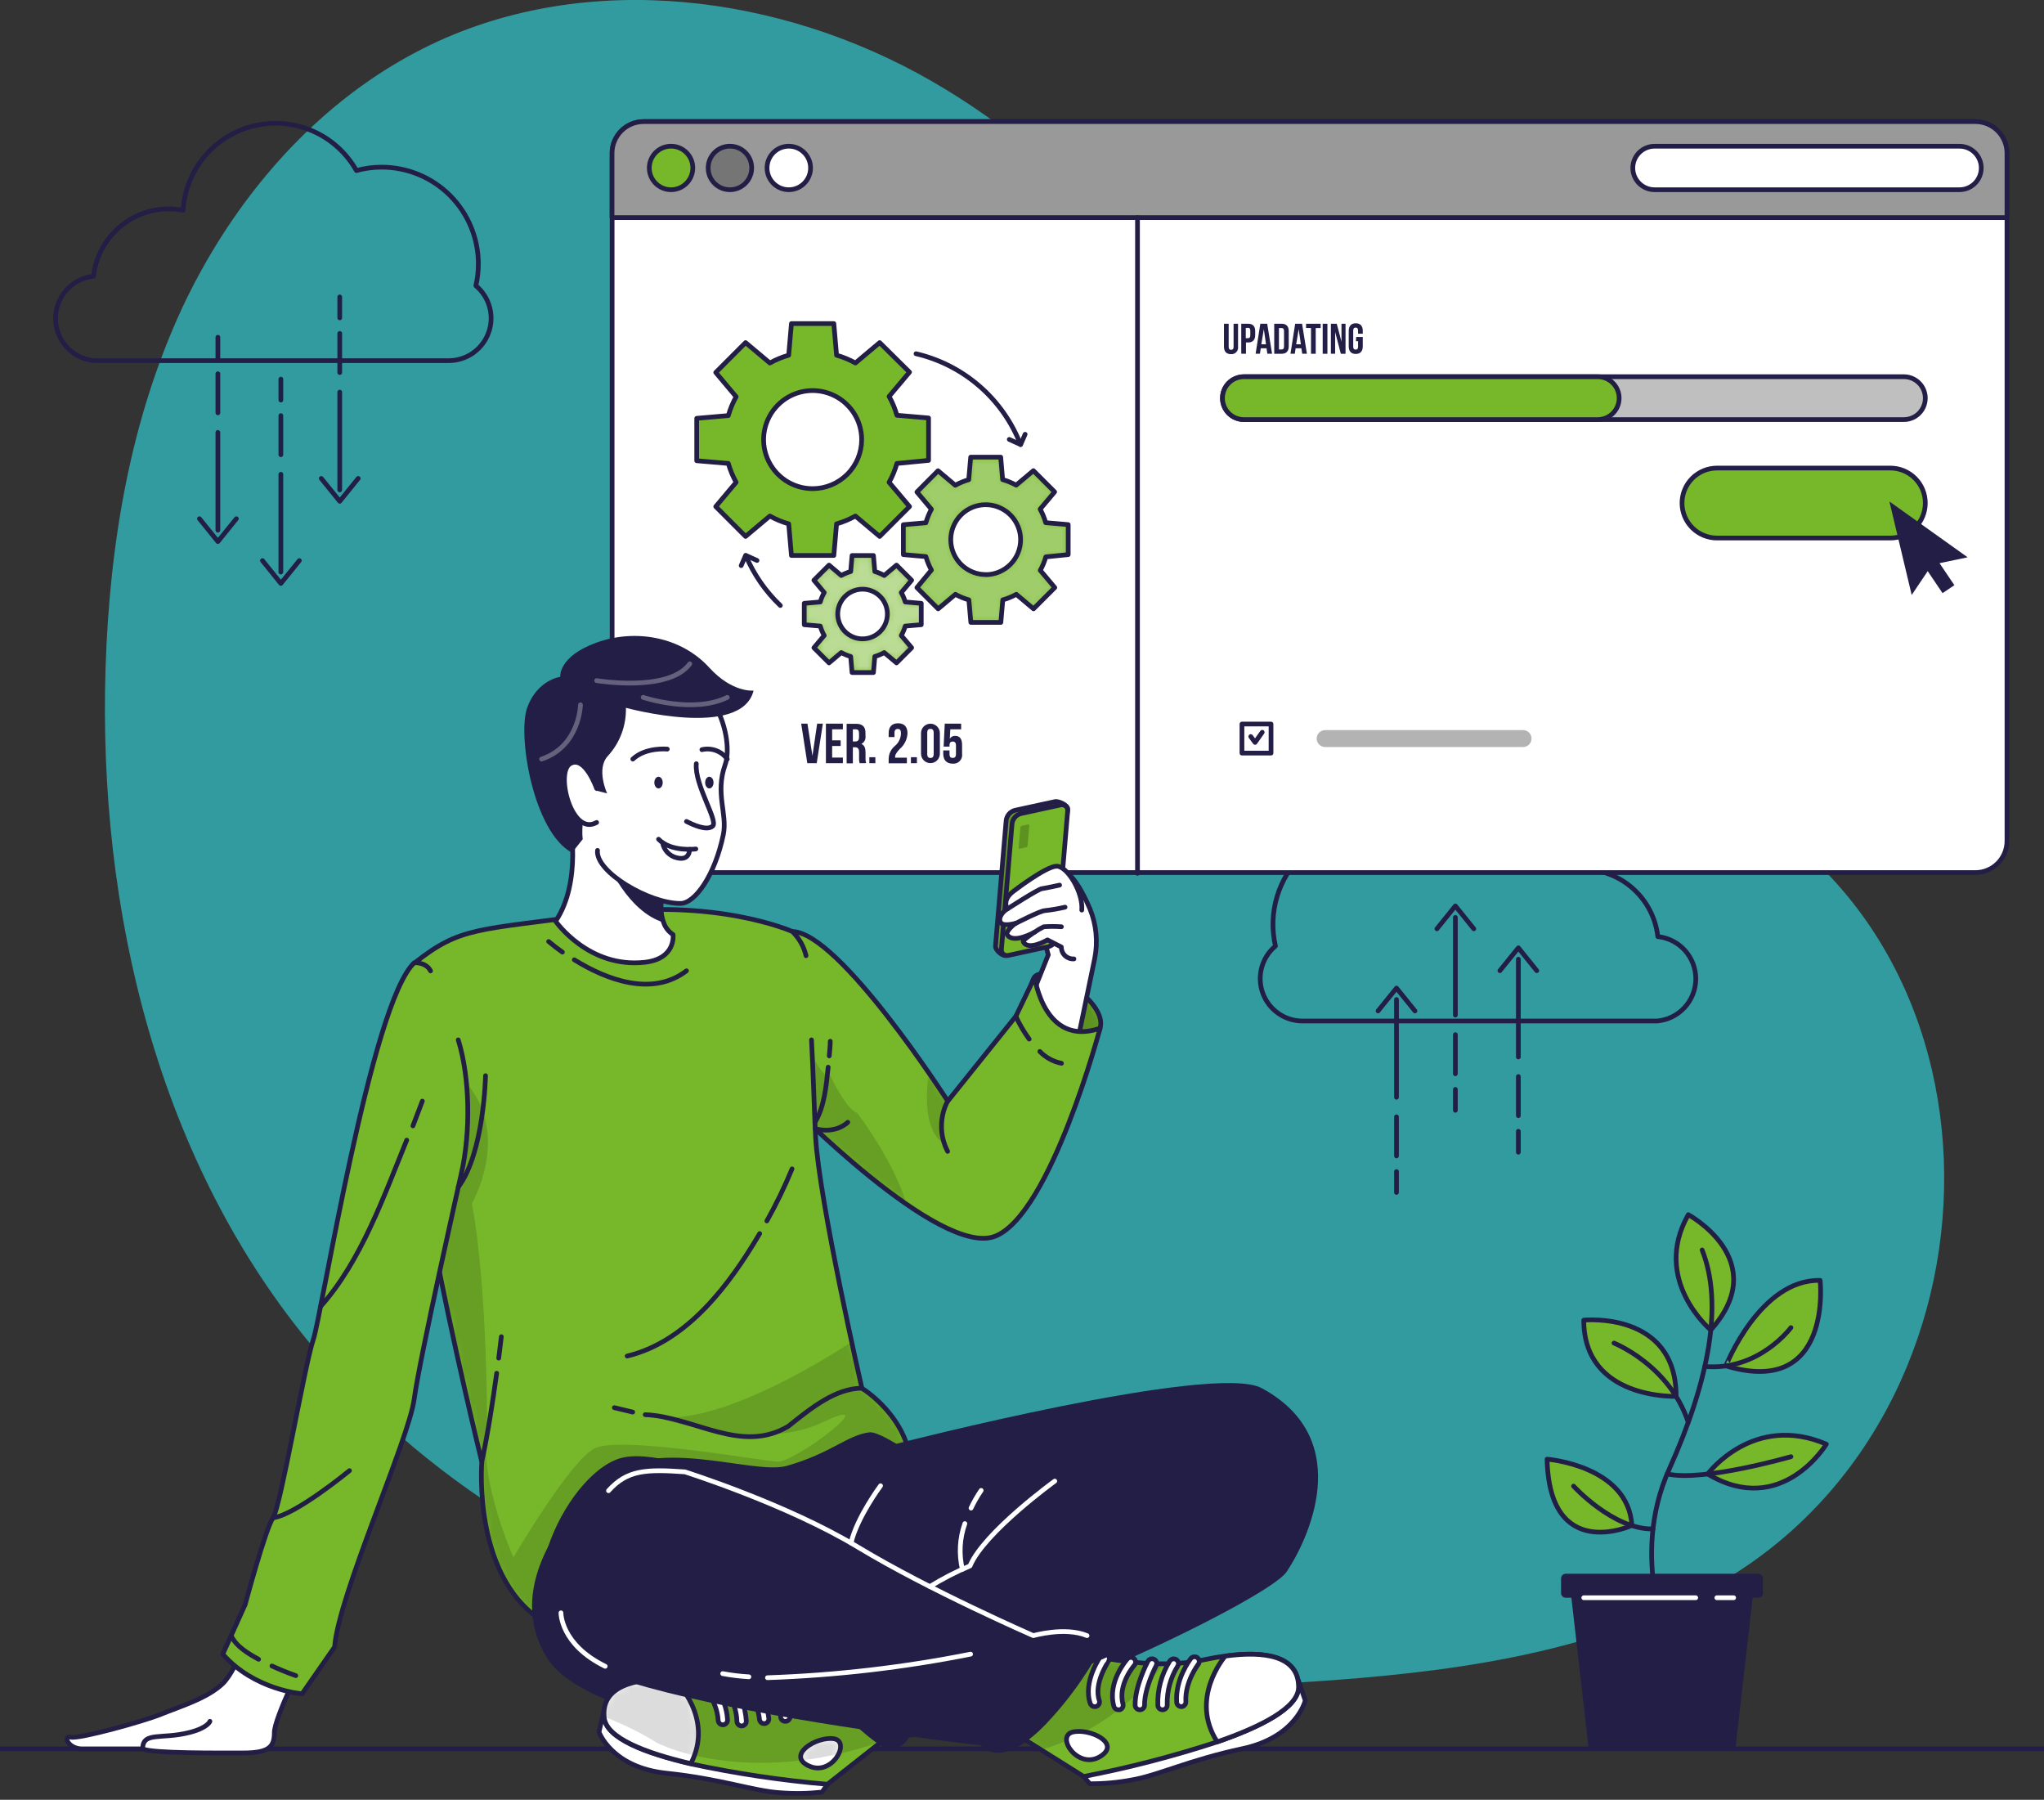 <?xml version="1.0" encoding="UTF-8"?> <svg xmlns="http://www.w3.org/2000/svg" width="284" height="250" viewBox="0 0 284 250" fill="none"><rect x="0" y="0" width="284" height="250" fill="#333333" stroke="none"/><g clip-path="url(#clip0_2003_458)"><path d="M51.223 11.237C53.972 9.333 56.867 7.648 59.881 6.198C81.687 -4.234 108.453 -0.798 129.415 11.25C150.377 23.299 166.064 42.991 177.47 64.299C182.706 74.037 187.346 84.495 195.729 91.694C206.527 100.974 221.115 103.075 233.988 108.127C280.793 126.51 281.33 193.898 240.303 219.061C224.132 228.982 204.158 231.973 185.579 233.36C159.833 235.278 133.623 234.296 108.761 227.346C83.899 220.396 60.385 207.17 43.749 187.425C21.969 161.575 13.573 126.425 14.672 92.636C15.229 75.536 18.108 58.291 25.307 42.788C31.151 30.321 39.966 19.025 51.223 11.237Z" fill="#319BA0"></path><path d="M66.118 39.684C66.35 38.693 66.466 37.679 66.465 36.661C66.465 33.097 65.049 29.679 62.53 27.158C60.01 24.637 56.593 23.221 53.029 23.219C51.844 23.218 50.664 23.377 49.521 23.69C48.158 21.268 46.047 19.351 43.505 18.227C40.963 17.102 38.125 16.83 35.416 17.45C32.706 18.071 30.27 19.551 28.47 21.67C26.671 23.789 25.605 26.433 25.431 29.207C24.784 29.083 24.127 29.02 23.468 29.017C20.878 29.015 18.378 29.968 16.447 31.693C14.515 33.419 13.287 35.795 12.997 38.369C11.538 38.522 10.189 39.213 9.213 40.308C8.237 41.403 7.705 42.823 7.721 44.289C7.736 45.756 8.299 47.164 9.297 48.238C10.296 49.312 11.66 49.975 13.121 50.097H62.414C63.618 50.082 64.789 49.7 65.769 48.999C66.748 48.299 67.49 47.316 67.894 46.181C68.297 45.047 68.344 43.816 68.026 42.654C67.709 41.492 67.043 40.456 66.118 39.684Z" stroke="#231E46" stroke-width="0.654" stroke-linecap="round" stroke-linejoin="round"></path><path d="M30.274 60.065V73.644" stroke="#231E46" stroke-width="0.654" stroke-linecap="round" stroke-linejoin="round"></path><path d="M30.274 51.916V57.348" stroke="#231E46" stroke-width="0.654" stroke-linecap="round" stroke-linejoin="round"></path><path d="M30.274 46.844V49.749" stroke="#231E46" stroke-width="0.654" stroke-linecap="round" stroke-linejoin="round"></path><path d="M27.709 72.053L30.274 75.227L32.84 72.053" stroke="#231E46" stroke-width="0.654" stroke-linecap="round" stroke-linejoin="round"></path><path d="M39.024 65.881V79.46" stroke="#231E46" stroke-width="0.654" stroke-linecap="round" stroke-linejoin="round"></path><path d="M39.024 57.734V63.166" stroke="#231E46" stroke-width="0.654" stroke-linecap="round" stroke-linejoin="round"></path><path d="M39.024 52.662V55.568" stroke="#231E46" stroke-width="0.654" stroke-linecap="round" stroke-linejoin="round"></path><path d="M36.465 77.871L39.024 81.045L41.59 77.871" stroke="#231E46" stroke-width="0.654" stroke-linecap="round" stroke-linejoin="round"></path><path d="M47.205 54.469V68.048" stroke="#231E46" stroke-width="0.654" stroke-linecap="round" stroke-linejoin="round"></path><path d="M47.205 46.32V51.752" stroke="#231E46" stroke-width="0.654" stroke-linecap="round" stroke-linejoin="round"></path><path d="M47.205 41.248V44.154" stroke="#231E46" stroke-width="0.654" stroke-linecap="round" stroke-linejoin="round"></path><path d="M44.639 66.457L47.205 69.631L49.77 66.457" stroke="#231E46" stroke-width="0.654" stroke-linecap="round" stroke-linejoin="round"></path><path d="M177.215 131.416C176.694 129.154 176.768 126.795 177.429 124.57C178.09 122.345 179.317 120.329 180.989 118.718C182.66 117.108 184.721 115.958 186.969 115.38C189.218 114.802 191.577 114.817 193.818 115.422C195.182 112.999 197.293 111.082 199.836 109.958C202.379 108.834 205.217 108.562 207.927 109.183C210.637 109.805 213.073 111.286 214.872 113.406C216.671 115.526 217.736 118.17 217.908 120.945C218.555 120.821 219.213 120.758 219.872 120.755C222.461 120.753 224.959 121.705 226.891 123.429C228.823 125.153 230.051 127.528 230.343 130.101C231.801 130.254 233.151 130.945 234.126 132.04C235.102 133.135 235.634 134.555 235.619 136.021C235.603 137.488 235.041 138.896 234.042 139.97C233.043 141.044 231.68 141.707 230.218 141.828H180.926C179.721 141.816 178.549 141.434 177.569 140.734C176.588 140.034 175.845 139.051 175.441 137.916C175.036 136.781 174.989 135.55 175.307 134.387C175.624 133.225 176.29 132.188 177.215 131.416Z" stroke="#231E46" stroke-width="0.654" stroke-linecap="round" stroke-linejoin="round"></path><path d="M210.965 146.822V133.242" stroke="#231E46" stroke-width="0.654" stroke-linecap="round" stroke-linejoin="round"></path><path d="M210.965 154.971V149.539" stroke="#231E46" stroke-width="0.654" stroke-linecap="round" stroke-linejoin="round"></path><path d="M210.965 160.048V157.143" stroke="#231E46" stroke-width="0.654" stroke-linecap="round" stroke-linejoin="round"></path><path d="M213.524 134.834L210.965 131.66L208.399 134.834" stroke="#231E46" stroke-width="0.654" stroke-linecap="round" stroke-linejoin="round"></path><path d="M202.215 141.005V127.432" stroke="#231E46" stroke-width="0.654" stroke-linecap="round" stroke-linejoin="round"></path><path d="M202.215 149.153V143.721" stroke="#231E46" stroke-width="0.654" stroke-linecap="round" stroke-linejoin="round"></path><path d="M202.215 154.23V151.324" stroke="#231E46" stroke-width="0.654" stroke-linecap="round" stroke-linejoin="round"></path><path d="M204.774 129.016L202.215 125.842L199.65 129.016" stroke="#231E46" stroke-width="0.654" stroke-linecap="round" stroke-linejoin="round"></path><path d="M194.034 152.417V138.838" stroke="#231E46" stroke-width="0.654" stroke-linecap="round" stroke-linejoin="round"></path><path d="M194.034 160.567V155.135" stroke="#231E46" stroke-width="0.654" stroke-linecap="round" stroke-linejoin="round"></path><path d="M194.034 165.637V162.738" stroke="#231E46" stroke-width="0.654" stroke-linecap="round" stroke-linejoin="round"></path><path d="M196.6 140.428L194.034 137.254L191.469 140.428" stroke="#231E46" stroke-width="0.654" stroke-linecap="round" stroke-linejoin="round"></path><path d="M0 242.928H284" stroke="#231E46" stroke-width="0.654" stroke-miterlimit="10"></path><path d="M214.957 202.691C214.957 202.691 226.239 203.581 226.737 211.899C226.711 211.899 215.284 217.161 214.957 202.691Z" fill="#76B82A" stroke="#231E46" stroke-width="0.654" stroke-linecap="round" stroke-linejoin="round"></path><path d="M237.273 204.753C237.273 204.753 243.575 196.245 253.758 200.604C253.758 200.604 247.541 210.905 237.273 204.753Z" fill="#76B82A" stroke="#231E46" stroke-width="0.654" stroke-linecap="round" stroke-linejoin="round"></path><path d="M252.894 177.855C252.894 177.855 254.707 194.216 239.806 189.734C239.786 189.734 244.544 177.679 252.894 177.855Z" fill="#76B82A" stroke="#231E46" stroke-width="0.654" stroke-linecap="round" stroke-linejoin="round"></path><path d="M234.577 168.727C234.577 168.727 246.357 175.094 237.698 184.747C237.698 184.747 229.42 177.823 234.577 168.727Z" fill="#76B82A" stroke="#231E46" stroke-width="0.654" stroke-linecap="round" stroke-linejoin="round"></path><path d="M220.055 183.379C220.055 183.379 232.888 182.07 232.888 193.961C232.888 193.961 220.055 194.465 220.055 183.379Z" fill="#76B82A" stroke="#231E46" stroke-width="0.654" stroke-linecap="round" stroke-linejoin="round"></path><path d="M232.155 228.869C232.155 228.869 226.305 216.592 231.92 204.092C237.535 191.593 239.433 181.056 236.501 173.635" stroke="#231E46" stroke-width="0.654" stroke-linecap="round" stroke-linejoin="round"></path><path d="M224.256 186.566C224.256 186.566 231.946 189.623 234.564 197.548" stroke="#231E46" stroke-width="0.654" stroke-linecap="round" stroke-linejoin="round"></path><path d="M248.837 184.414C248.837 184.414 244.393 190.468 236.867 189.813" stroke="#231E46" stroke-width="0.654" stroke-linecap="round" stroke-linejoin="round"></path><path d="M248.837 202.346C248.837 202.346 236.527 205.893 231.638 204.734" stroke="#231E46" stroke-width="0.654" stroke-linecap="round" stroke-linejoin="round"></path><path d="M218.635 206.436C218.635 206.436 224.139 212.476 229.669 212.384" stroke="#231E46" stroke-width="0.654" stroke-linecap="round" stroke-linejoin="round"></path><path d="M218.013 219.131H243.844L241.141 242.743H220.716L218.013 219.131Z" fill="#231E46"></path><path d="M244.302 218.607H217.548C217.19 218.607 216.9 218.897 216.9 219.255V221.291C216.9 221.648 217.19 221.939 217.548 221.939H244.302C244.66 221.939 244.95 221.648 244.95 221.291V219.255C244.95 218.897 244.66 218.607 244.302 218.607Z" fill="#231E46"></path><path d="M220.055 221.939H235.611" stroke="white" stroke-width="0.654" stroke-linecap="round" stroke-linejoin="round"></path><path d="M238.543 221.939H240.879" stroke="white" stroke-width="0.654" stroke-linecap="round" stroke-linejoin="round"></path><path d="M278.856 21.275V116.823C278.856 117.986 278.394 119.102 277.572 119.924C276.749 120.746 275.634 121.208 274.471 121.208H89.442C88.278 121.208 87.162 120.746 86.339 119.924C85.516 119.102 85.052 117.987 85.051 116.823V21.275C85.052 20.112 85.516 18.997 86.339 18.174C87.162 17.352 88.278 16.891 89.442 16.891H274.471C275.634 16.891 276.749 17.353 277.572 18.175C278.394 18.997 278.856 20.113 278.856 21.275Z" fill="white"></path><path d="M278.856 21.275V116.823C278.856 117.986 278.394 119.102 277.572 119.924C276.749 120.746 275.634 121.208 274.471 121.208H89.442C88.278 121.208 87.162 120.746 86.339 119.924C85.516 119.102 85.052 117.987 85.051 116.823V21.275C85.052 20.112 85.516 18.997 86.339 18.174C87.162 17.352 88.278 16.891 89.442 16.891H274.471C275.634 16.891 276.749 17.353 277.572 18.175C278.394 18.997 278.856 20.113 278.856 21.275Z" stroke="#231E46" stroke-width="0.654" stroke-linecap="round" stroke-linejoin="round"></path><path d="M262.645 65.018H238.569C237.279 65.018 236.042 65.53 235.13 66.442C234.218 67.354 233.706 68.59 233.706 69.88C233.708 71.168 234.221 72.404 235.133 73.314C236.044 74.225 237.28 74.736 238.569 74.736H262.645C263.284 74.737 263.916 74.612 264.506 74.368C265.096 74.125 265.632 73.767 266.083 73.316C266.535 72.865 266.893 72.329 267.138 71.74C267.382 71.15 267.508 70.518 267.508 69.88C267.509 69.241 267.384 68.609 267.139 68.018C266.895 67.428 266.537 66.891 266.086 66.44C265.634 65.988 265.097 65.63 264.507 65.386C263.917 65.142 263.284 65.017 262.645 65.018Z" fill="#76B82A" stroke="#231E46" stroke-width="0.654" stroke-linecap="round" stroke-linejoin="round"></path><path d="M278.856 21.275V30.228H85.038V21.275C85.04 20.112 85.503 18.997 86.326 18.174C87.15 17.352 88.266 16.891 89.429 16.891H274.471C275.634 16.891 276.75 17.353 277.572 18.175C278.394 18.997 278.856 20.113 278.856 21.275Z" fill="#999999" stroke="#231E46" stroke-width="0.654" stroke-linecap="round" stroke-linejoin="round"></path><path d="M93.238 26.354C94.907 26.354 96.261 25 96.261 23.33C96.261 21.66 94.907 20.307 93.238 20.307C91.568 20.307 90.214 21.66 90.214 23.33C90.214 25 91.568 26.354 93.238 26.354Z" fill="#76B82A" stroke="#231E46" stroke-width="0.654" stroke-linecap="round" stroke-linejoin="round"></path><path d="M101.418 26.354C103.088 26.354 104.442 25 104.442 23.33C104.442 21.66 103.088 20.307 101.418 20.307C99.748 20.307 98.394 21.66 98.394 23.33C98.394 25 99.748 26.354 101.418 26.354Z" fill="#757575" stroke="#231E46" stroke-width="0.654" stroke-linecap="round" stroke-linejoin="round"></path><path d="M109.599 26.354C111.268 26.354 112.622 25 112.622 23.33C112.622 21.66 111.268 20.307 109.599 20.307C107.929 20.307 106.575 21.66 106.575 23.33C106.575 25 107.929 26.354 109.599 26.354Z" fill="white" stroke="#231E46" stroke-width="0.654" stroke-linecap="round" stroke-linejoin="round"></path><path d="M158.047 30.229V121.313" stroke="#231E46" stroke-width="0.654" stroke-linecap="round" stroke-linejoin="round"></path><path d="M272.259 26.353H229.884C229.084 26.351 228.316 26.032 227.751 25.465C227.185 24.898 226.867 24.13 226.867 23.329C226.869 22.53 227.187 21.764 227.753 21.198C228.318 20.633 229.085 20.314 229.884 20.312H272.259C273.06 20.312 273.828 20.63 274.395 21.196C274.962 21.761 275.281 22.529 275.283 23.329C275.283 23.727 275.204 24.12 275.053 24.486C274.901 24.853 274.678 25.187 274.397 25.467C274.116 25.748 273.783 25.971 273.416 26.123C273.049 26.275 272.656 26.353 272.259 26.353Z" fill="white" stroke="#231E46" stroke-width="0.654" stroke-linecap="round" stroke-linejoin="round"></path><path d="M264.53 58.283H172.83C172.041 58.283 171.283 57.97 170.725 57.411C170.166 56.853 169.853 56.096 169.853 55.306C169.853 54.915 169.93 54.528 170.079 54.166C170.229 53.805 170.448 53.477 170.725 53.2C171.001 52.924 171.33 52.704 171.691 52.555C172.052 52.405 172.439 52.328 172.83 52.328H264.53C264.921 52.328 265.309 52.405 265.67 52.555C266.031 52.704 266.359 52.924 266.636 53.2C266.912 53.477 267.132 53.805 267.281 54.166C267.431 54.528 267.508 54.915 267.508 55.306C267.508 56.096 267.194 56.853 266.636 57.411C266.077 57.97 265.32 58.283 264.53 58.283Z" fill="#BFBFBF" stroke="#231E46" stroke-width="0.654" stroke-miterlimit="10"></path><path d="M221.992 58.283H172.83C172.041 58.283 171.283 57.97 170.725 57.411C170.166 56.853 169.853 56.096 169.853 55.306C169.853 54.915 169.93 54.528 170.079 54.166C170.229 53.805 170.448 53.477 170.725 53.2C171.001 52.924 171.33 52.704 171.691 52.555C172.052 52.405 172.439 52.328 172.83 52.328H221.992C222.383 52.328 222.77 52.405 223.131 52.555C223.493 52.704 223.821 52.924 224.097 53.2C224.374 53.477 224.593 53.805 224.743 54.166C224.893 54.528 224.97 54.915 224.97 55.306C224.97 56.096 224.656 56.853 224.097 57.411C223.539 57.97 222.782 58.283 221.992 58.283Z" fill="#76B82A" stroke="#231E46" stroke-width="0.654" stroke-linecap="round" stroke-linejoin="round"></path><path d="M176.6 100.574H172.562V104.612H176.6V100.574Z" stroke="#231E46" stroke-width="0.654" stroke-linecap="round" stroke-linejoin="round"></path><path d="M173.786 102.314L174.381 103.126L175.376 101.719" stroke="#231E46" stroke-width="0.654" stroke-linecap="round" stroke-linejoin="round"></path><path opacity="0.3" d="M211.619 101.418H184.12C183.469 101.418 182.942 101.944 182.942 102.593C182.942 103.241 183.469 103.767 184.12 103.767H211.619C212.27 103.767 212.797 103.241 212.797 102.593C212.797 101.944 212.27 101.418 211.619 101.418Z" fill="black"></path><path d="M112.884 105.004L113.538 100.521H114.33L113.479 106.012H112.17L111.32 100.521H112.19L112.884 105.004Z" fill="#231E46"></path><path d="M115.62 102.838H116.804V103.624H115.62V105.233H117.112V106.012H114.756V100.521H117.112V101.307H115.62V102.838Z" fill="#231E46"></path><path d="M119.441 106.012C119.372 105.801 119.346 105.579 119.363 105.358V104.494C119.363 103.99 119.186 103.8 118.793 103.8H118.499V106.032H117.635V100.541H118.944C119.841 100.541 120.253 100.96 120.253 101.804V102.236C120.284 102.457 120.245 102.681 120.143 102.879C120.041 103.077 119.881 103.239 119.683 103.342C120.115 103.519 120.259 103.924 120.259 104.5V105.351C120.245 105.573 120.276 105.796 120.351 106.006L119.441 106.012ZM118.499 101.307V102.995H118.833C119.16 102.995 119.356 102.851 119.356 102.413V101.87C119.356 101.477 119.219 101.307 118.911 101.307H118.499Z" fill="#231E46"></path><path d="M121.627 105.182V106.013H120.789V105.182H121.627Z" fill="#231E46"></path><path d="M124.736 101.254C124.461 101.254 124.284 101.405 124.284 101.797V102.386H123.473V101.85C123.473 100.973 123.911 100.469 124.781 100.469C125.652 100.469 126.09 100.973 126.09 101.85C126.072 102.267 125.968 102.676 125.785 103.051C125.601 103.426 125.342 103.759 125.024 104.029C124.513 104.579 124.369 104.834 124.369 105.128C124.366 105.168 124.366 105.207 124.369 105.246H126.005V106.025H123.473V105.37C123.484 105.035 123.566 104.706 123.714 104.405C123.862 104.104 124.072 103.837 124.33 103.623C124.587 103.414 124.795 103.152 124.942 102.855C125.089 102.558 125.17 102.233 125.181 101.902C125.181 101.378 125.011 101.254 124.736 101.254Z" fill="#231E46"></path><path d="M127.399 105.182V106.013H126.568V105.182H127.399Z" fill="#231E46"></path><path d="M127.969 101.836C127.969 101.489 128.107 101.156 128.352 100.911C128.598 100.665 128.931 100.527 129.278 100.527C129.625 100.527 129.958 100.665 130.203 100.911C130.449 101.156 130.587 101.489 130.587 101.836V104.696C130.587 105.043 130.449 105.376 130.203 105.622C129.958 105.867 129.625 106.005 129.278 106.005C128.931 106.005 128.598 105.867 128.352 105.622C128.107 105.376 127.969 105.043 127.969 104.696V101.836ZM128.833 104.748C128.833 105.141 129.009 105.292 129.278 105.292C129.546 105.292 129.729 105.141 129.729 104.748V101.784C129.729 101.391 129.553 101.241 129.278 101.241C129.003 101.241 128.833 101.391 128.833 101.784V104.748Z" fill="#231E46"></path><path d="M131.928 104.239V104.749C131.928 105.142 132.098 105.286 132.373 105.286C132.648 105.286 132.825 105.142 132.825 104.749V103.545C132.825 103.152 132.648 103.002 132.373 103.002C132.098 103.002 131.928 103.152 131.928 103.545V103.709H131.11L131.267 100.521H133.544V101.307H132.039L131.967 102.616C132.043 102.487 132.153 102.382 132.285 102.312C132.416 102.242 132.564 102.209 132.713 102.216C133.368 102.216 133.675 102.661 133.675 103.473V104.697C133.703 104.878 133.689 105.064 133.634 105.239C133.579 105.414 133.485 105.574 133.359 105.708C133.233 105.841 133.078 105.944 132.906 106.008C132.734 106.072 132.549 106.096 132.366 106.078C131.516 106.078 131.058 105.574 131.058 104.697V104.239H131.928Z" fill="#231E46"></path><path d="M108.421 84.108C106.369 82.157 104.74 79.805 103.637 77.197" stroke="#231E46" stroke-width="0.654" stroke-linecap="round" stroke-linejoin="round"></path><path d="M127.275 49.135C130.538 49.899 133.566 51.446 136.096 53.644C138.627 55.841 140.583 58.622 141.797 61.746" stroke="#231E46" stroke-width="0.654" stroke-linecap="round" stroke-linejoin="round"></path><path d="M129.016 63.952V58.062L124.618 57.683C124.361 56.77 123.997 55.891 123.532 55.065L126.372 51.694L122.223 47.591L118.852 50.425C118.024 49.964 117.146 49.599 116.235 49.339L115.855 44.947H109.965L109.585 49.339C108.673 49.597 107.795 49.962 106.968 50.425L103.591 47.591L99.448 51.74L102.282 55.111C101.82 55.938 101.455 56.817 101.196 57.728L96.804 58.108V63.998L101.196 64.377C101.455 65.289 101.82 66.168 102.282 66.995L99.448 70.366L103.591 74.515L106.968 71.681C107.795 72.144 108.673 72.509 109.585 72.767L109.965 77.159H115.855L116.235 72.767C117.146 72.507 118.024 72.142 118.852 71.681L122.223 74.515L126.372 70.366L123.532 66.995C123.997 66.169 124.361 65.29 124.618 64.377L129.016 63.952ZM112.91 67.879C111.563 67.879 110.245 67.479 109.125 66.731C108.005 65.982 107.132 64.918 106.616 63.673C106.1 62.428 105.965 61.059 106.228 59.737C106.491 58.415 107.14 57.202 108.093 56.249C109.045 55.296 110.259 54.647 111.581 54.384C112.902 54.121 114.272 54.256 115.517 54.772C116.762 55.288 117.826 56.161 118.575 57.281C119.323 58.401 119.723 59.719 119.723 61.066C119.721 62.872 119.003 64.604 117.725 65.882C116.448 67.159 114.716 67.877 112.91 67.879Z" fill="#76B82A" stroke="#231E46" stroke-width="0.654" stroke-linecap="round" stroke-linejoin="round"></path><path d="M148.42 77.04V72.872L145.292 72.603C145.107 71.95 144.848 71.32 144.52 70.725L146.535 68.33L143.584 65.378L141.188 67.394C140.594 67.066 139.964 66.807 139.31 66.622L139.042 63.5H134.873L134.598 66.635C133.947 66.821 133.32 67.08 132.727 67.407L130.331 65.391L127.399 68.343L129.415 70.738C129.087 71.333 128.828 71.963 128.643 72.616L125.515 72.885V77.04L128.643 77.315C128.829 77.966 129.088 78.594 129.415 79.187L127.399 81.621L130.351 84.573L132.746 82.557C133.338 82.887 133.966 83.146 134.618 83.329L134.893 86.458H139.062L139.33 83.329C139.984 83.147 140.615 82.888 141.208 82.557L143.603 84.573L146.555 81.621L144.539 79.226C144.866 78.633 145.125 78.005 145.311 77.355L148.42 77.04ZM136.954 79.809C135.995 79.809 135.058 79.524 134.26 78.991C133.463 78.459 132.841 77.701 132.474 76.815C132.107 75.929 132.011 74.954 132.198 74.013C132.385 73.073 132.847 72.208 133.525 71.53C134.203 70.852 135.067 70.39 136.008 70.203C136.949 70.016 137.924 70.112 138.81 70.479C139.696 70.846 140.454 71.468 140.986 72.265C141.519 73.062 141.804 74 141.804 74.959C141.805 75.597 141.681 76.229 141.438 76.819C141.195 77.409 140.838 77.945 140.388 78.397C139.937 78.848 139.402 79.207 138.813 79.451C138.224 79.696 137.592 79.822 136.954 79.822V79.809Z" fill="#76B82A"></path><mask id="mask0_2003_458" style="mask-type:luminance" maskUnits="userSpaceOnUse" x="125" y="63" width="24" height="24"><path d="M148.42 77.04V72.872L145.292 72.603C145.107 71.95 144.848 71.32 144.52 70.725L146.535 68.33L143.584 65.378L141.188 67.394C140.594 67.066 139.964 66.807 139.31 66.622L139.042 63.5H134.873L134.598 66.635C133.947 66.821 133.32 67.08 132.727 67.407L130.331 65.391L127.399 68.343L129.415 70.738C129.087 71.333 128.828 71.963 128.643 72.616L125.515 72.885V77.04L128.643 77.315C128.829 77.966 129.088 78.594 129.415 79.187L127.399 81.621L130.351 84.573L132.746 82.557C133.338 82.887 133.966 83.146 134.618 83.329L134.893 86.458H139.062L139.33 83.329C139.984 83.147 140.615 82.888 141.208 82.557L143.603 84.573L146.555 81.621L144.539 79.226C144.866 78.633 145.125 78.005 145.311 77.355L148.42 77.04ZM136.954 79.809C135.995 79.809 135.058 79.524 134.26 78.991C133.463 78.459 132.841 77.701 132.474 76.815C132.107 75.929 132.011 74.954 132.198 74.013C132.385 73.073 132.847 72.208 133.525 71.53C134.203 70.852 135.067 70.39 136.008 70.203C136.949 70.016 137.924 70.112 138.81 70.479C139.696 70.846 140.454 71.468 140.986 72.265C141.519 73.062 141.804 74 141.804 74.959C141.805 75.597 141.681 76.229 141.438 76.819C141.195 77.409 140.838 77.945 140.388 78.397C139.937 78.848 139.402 79.207 138.813 79.451C138.224 79.696 137.592 79.822 136.954 79.822V79.809Z" fill="white"></path></mask><g mask="url(#mask0_2003_458)"><path opacity="0.3" d="M148.42 77.04V72.872L145.292 72.603C145.107 71.95 144.848 71.32 144.52 70.725L146.535 68.33L143.584 65.378L141.188 67.394C140.594 67.066 139.964 66.807 139.31 66.622L139.042 63.5H134.873L134.598 66.635C133.947 66.821 133.32 67.08 132.727 67.407L130.331 65.391L127.399 68.343L129.415 70.738C129.087 71.333 128.828 71.963 128.643 72.616L125.515 72.885V77.04L128.643 77.315C128.829 77.966 129.088 78.594 129.415 79.187L127.399 81.621L130.351 84.573L132.746 82.557C133.338 82.887 133.966 83.146 134.618 83.329L134.893 86.458H139.062L139.33 83.329C139.984 83.147 140.615 82.888 141.208 82.557L143.603 84.573L146.555 81.621L144.539 79.226C144.866 78.633 145.125 78.005 145.311 77.355L148.42 77.04ZM136.954 79.809C135.995 79.809 135.058 79.524 134.26 78.991C133.463 78.459 132.841 77.701 132.474 76.815C132.107 75.929 132.011 74.954 132.198 74.013C132.385 73.073 132.847 72.208 133.525 71.53C134.203 70.852 135.067 70.39 136.008 70.203C136.949 70.016 137.924 70.112 138.81 70.479C139.696 70.846 140.454 71.468 140.986 72.265C141.519 73.062 141.804 74 141.804 74.959C141.805 75.597 141.681 76.229 141.438 76.819C141.195 77.409 140.838 77.945 140.388 78.397C139.937 78.848 139.402 79.207 138.813 79.451C138.224 79.696 137.592 79.822 136.954 79.822V79.809Z" fill="white"></path></g><path d="M148.42 77.04V72.872L145.292 72.603C145.107 71.95 144.848 71.32 144.52 70.725L146.535 68.33L143.584 65.378L141.188 67.394C140.594 67.066 139.964 66.807 139.31 66.622L139.042 63.5H134.873L134.598 66.635C133.947 66.821 133.32 67.08 132.727 67.407L130.331 65.391L127.399 68.343L129.415 70.738C129.087 71.333 128.828 71.963 128.643 72.616L125.515 72.885V77.04L128.643 77.315C128.829 77.966 129.088 78.594 129.415 79.187L127.399 81.621L130.351 84.573L132.746 82.557C133.338 82.887 133.966 83.146 134.618 83.329L134.893 86.458H139.062L139.33 83.329C139.984 83.147 140.615 82.888 141.208 82.557L143.603 84.573L146.555 81.621L144.539 79.226C144.866 78.633 145.125 78.005 145.311 77.355L148.42 77.04ZM136.954 79.809C135.995 79.809 135.058 79.524 134.26 78.991C133.463 78.459 132.841 77.701 132.474 76.815C132.107 75.929 132.011 74.954 132.198 74.013C132.385 73.073 132.847 72.208 133.525 71.53C134.203 70.852 135.067 70.39 136.008 70.203C136.949 70.016 137.924 70.112 138.81 70.479C139.696 70.846 140.454 71.468 140.986 72.265C141.519 73.062 141.804 74 141.804 74.959C141.805 75.597 141.681 76.229 141.438 76.819C141.195 77.409 140.838 77.945 140.388 78.397C139.937 78.848 139.402 79.207 138.813 79.451C138.224 79.696 137.592 79.822 136.954 79.822V79.809Z" stroke="#231E46" stroke-width="0.654" stroke-linecap="round" stroke-linejoin="round"></path><path d="M128.001 86.778V83.807L125.776 83.617C125.646 83.16 125.461 82.721 125.227 82.308L126.666 80.6L124.566 78.499L122.858 79.939C122.445 79.704 122.005 79.52 121.549 79.389L121.359 77.164H118.388L118.198 79.389C117.741 79.52 117.302 79.704 116.889 79.939L115.188 78.499L113.087 80.6L114.52 82.308C114.285 82.721 114.101 83.16 113.97 83.617L111.745 83.807V86.778L113.97 86.968C114.101 87.424 114.285 87.864 114.52 88.276L113.087 89.978L115.188 92.079L116.889 90.645C117.302 90.88 117.741 91.065 118.198 91.195L118.388 93.42H121.359L121.549 91.195C122.005 91.065 122.445 90.88 122.858 90.645L124.566 92.079L126.666 89.978L125.227 88.276C125.461 87.864 125.646 87.424 125.776 86.968L128.001 86.778ZM119.847 88.741C119.165 88.741 118.498 88.539 117.931 88.16C117.364 87.781 116.922 87.242 116.661 86.612C116.4 85.982 116.332 85.288 116.465 84.619C116.598 83.95 116.926 83.336 117.408 82.853C117.891 82.371 118.505 82.043 119.174 81.91C119.843 81.776 120.537 81.845 121.167 82.106C121.797 82.367 122.336 82.809 122.715 83.376C123.094 83.943 123.296 84.61 123.296 85.292C123.296 85.745 123.207 86.194 123.034 86.612C122.86 87.031 122.606 87.411 122.286 87.731C121.966 88.051 121.585 88.305 121.167 88.478C120.749 88.652 120.3 88.741 119.847 88.741Z" fill="#76B82A"></path><mask id="mask1_2003_458" style="mask-type:luminance" maskUnits="userSpaceOnUse" x="111" y="77" width="18" height="17"><path d="M128.001 86.778V83.807L125.776 83.617C125.646 83.16 125.461 82.721 125.227 82.308L126.666 80.6L124.566 78.499L122.858 79.939C122.445 79.704 122.005 79.52 121.549 79.389L121.359 77.164H118.388L118.198 79.389C117.741 79.52 117.302 79.704 116.889 79.939L115.188 78.499L113.087 80.6L114.52 82.308C114.285 82.721 114.101 83.16 113.97 83.617L111.745 83.807V86.778L113.97 86.968C114.101 87.424 114.285 87.864 114.52 88.276L113.087 89.978L115.188 92.079L116.889 90.645C117.302 90.88 117.741 91.065 118.198 91.195L118.388 93.42H121.359L121.549 91.195C122.005 91.065 122.445 90.88 122.858 90.645L124.566 92.079L126.666 89.978L125.227 88.276C125.461 87.864 125.646 87.424 125.776 86.968L128.001 86.778ZM119.847 88.741C119.165 88.741 118.498 88.539 117.931 88.16C117.364 87.781 116.922 87.242 116.661 86.612C116.4 85.982 116.332 85.288 116.465 84.619C116.598 83.95 116.926 83.336 117.408 82.853C117.891 82.371 118.505 82.043 119.174 81.91C119.843 81.776 120.537 81.845 121.167 82.106C121.797 82.367 122.336 82.809 122.715 83.376C123.094 83.943 123.296 84.61 123.296 85.292C123.296 85.745 123.207 86.194 123.034 86.612C122.86 87.031 122.606 87.411 122.286 87.731C121.966 88.051 121.585 88.305 121.167 88.478C120.749 88.652 120.3 88.741 119.847 88.741Z" fill="white"></path></mask><g mask="url(#mask1_2003_458)"><path opacity="0.5" d="M128.001 86.778V83.807L125.776 83.617C125.646 83.16 125.461 82.721 125.227 82.308L126.666 80.6L124.566 78.499L122.858 79.939C122.445 79.704 122.005 79.52 121.549 79.389L121.359 77.164H118.388L118.198 79.389C117.741 79.52 117.302 79.704 116.889 79.939L115.188 78.499L113.087 80.6L114.52 82.308C114.285 82.721 114.101 83.16 113.97 83.617L111.745 83.807V86.778L113.97 86.968C114.101 87.424 114.285 87.864 114.52 88.276L113.087 89.978L115.188 92.079L116.889 90.645C117.302 90.88 117.741 91.065 118.198 91.195L118.388 93.42H121.359L121.549 91.195C122.005 91.065 122.445 90.88 122.858 90.645L124.566 92.079L126.666 89.978L125.227 88.276C125.461 87.864 125.646 87.424 125.776 86.968L128.001 86.778ZM119.847 88.741C119.165 88.741 118.498 88.539 117.931 88.16C117.364 87.781 116.922 87.242 116.661 86.612C116.4 85.982 116.332 85.288 116.465 84.619C116.598 83.95 116.926 83.336 117.408 82.853C117.891 82.371 118.505 82.043 119.174 81.91C119.843 81.776 120.537 81.845 121.167 82.106C121.797 82.367 122.336 82.809 122.715 83.376C123.094 83.943 123.296 84.61 123.296 85.292C123.296 85.745 123.207 86.194 123.034 86.612C122.86 87.031 122.606 87.411 122.286 87.731C121.966 88.051 121.585 88.305 121.167 88.478C120.749 88.652 120.3 88.741 119.847 88.741Z" fill="white"></path></g><path d="M128.001 86.778V83.807L125.776 83.617C125.646 83.16 125.461 82.721 125.227 82.308L126.666 80.6L124.566 78.499L122.858 79.939C122.445 79.704 122.005 79.52 121.549 79.389L121.359 77.164H118.388L118.198 79.389C117.741 79.52 117.302 79.704 116.889 79.939L115.188 78.499L113.087 80.6L114.52 82.308C114.285 82.721 114.101 83.16 113.97 83.617L111.745 83.807V86.778L113.97 86.968C114.101 87.424 114.285 87.864 114.52 88.276L113.087 89.978L115.188 92.079L116.889 90.645C117.302 90.88 117.741 91.065 118.198 91.195L118.388 93.42H121.359L121.549 91.195C122.005 91.065 122.445 90.88 122.858 90.645L124.566 92.079L126.666 89.978L125.227 88.276C125.461 87.864 125.646 87.424 125.776 86.968L128.001 86.778ZM119.847 88.741C119.165 88.741 118.498 88.539 117.931 88.16C117.364 87.781 116.922 87.242 116.661 86.612C116.4 85.982 116.332 85.288 116.465 84.619C116.598 83.95 116.926 83.336 117.408 82.853C117.891 82.371 118.505 82.043 119.174 81.91C119.843 81.776 120.537 81.845 121.167 82.106C121.797 82.367 122.336 82.809 122.715 83.376C123.094 83.943 123.296 84.61 123.296 85.292C123.296 85.745 123.207 86.194 123.034 86.612C122.86 87.031 122.606 87.411 122.286 87.731C121.966 88.051 121.585 88.305 121.167 88.478C120.749 88.652 120.3 88.741 119.847 88.741Z" stroke="#231E46" stroke-width="0.654" stroke-linecap="round" stroke-linejoin="round"></path><path d="M140.233 61.039L141.81 61.753L142.432 60.326" stroke="#231E46" stroke-width="0.654" stroke-linecap="round" stroke-linejoin="round"></path><path d="M105.181 77.852L103.604 77.139L102.982 78.565" stroke="#231E46" stroke-width="0.654" stroke-linecap="round" stroke-linejoin="round"></path><path d="M170.717 44.973V48.186C170.717 48.487 170.847 48.592 171.057 48.592C171.266 48.592 171.397 48.487 171.397 48.186V44.973H172.019V48.147C172.039 48.283 172.028 48.422 171.987 48.554C171.946 48.686 171.875 48.807 171.781 48.907C171.687 49.008 171.571 49.086 171.442 49.136C171.313 49.185 171.175 49.205 171.037 49.194C170.383 49.194 170.062 48.814 170.062 48.147V44.973H170.717Z" fill="#231E46"></path><path d="M174.401 45.994V46.537C174.401 47.191 174.081 47.571 173.426 47.571H173.119V49.135H172.464V44.973H173.426C174.081 44.973 174.401 45.333 174.401 45.994ZM173.092 45.562V46.975H173.4C173.609 46.975 173.721 46.877 173.721 46.583V45.928C173.721 45.634 173.609 45.535 173.4 45.535L173.092 45.562Z" fill="#231E46"></path><path d="M176.744 49.136H176.09L175.978 48.376H175.173L175.062 49.136H174.46L175.114 44.967H176.07L176.744 49.136ZM175.252 47.827H175.906L175.599 45.719L175.252 47.827Z" fill="#231E46"></path><path d="M177.045 44.973H178.086C178.74 44.973 179.061 45.339 179.061 46V48.107C179.061 48.762 178.74 49.141 178.086 49.141H177.045V44.973ZM177.7 45.568V48.546H178.073C178.282 48.546 178.406 48.435 178.406 48.14V45.974C178.406 45.673 178.282 45.568 178.073 45.568H177.7Z" fill="#231E46"></path><path d="M181.587 49.136H180.932L180.821 48.376H180.016L179.905 49.136H179.303L179.957 44.967H180.913L181.587 49.136ZM180.095 47.827H180.749L180.442 45.719L180.095 47.827Z" fill="#231E46"></path><path d="M181.469 44.973H183.498V45.568H182.811V49.141H182.156V45.562H181.469V44.973Z" fill="#231E46"></path><path d="M183.779 44.973H184.434V49.141H183.779V44.973Z" fill="#231E46"></path><path d="M185.507 46.118V49.135H184.918V44.973H185.736L186.391 47.466V44.973H186.953V49.141H186.299L185.507 46.118Z" fill="#231E46"></path><path d="M188.432 46.811H189.348V48.12C189.348 48.774 189.015 49.167 188.373 49.167C187.732 49.167 187.398 48.787 187.398 48.12V45.953C187.398 45.299 187.732 44.906 188.373 44.906C189.015 44.906 189.348 45.286 189.348 45.953V46.359H188.694V45.914C188.694 45.613 188.563 45.502 188.36 45.502C188.157 45.502 188.02 45.613 188.02 45.914V48.159C188.02 48.46 188.151 48.565 188.36 48.565C188.57 48.565 188.694 48.46 188.694 48.159V47.393H188.399L188.432 46.811Z" fill="#231E46"></path><path d="M273.391 77.413L262.521 69.658L265.617 82.649L267.842 79.337L269.903 82.394L271.546 81.288L269.484 78.231L273.391 77.413Z" fill="#231E46"></path><path d="M143.76 135.705C145.102 133.813 153.937 139.075 152.85 142.812C151.764 146.549 148.23 146.143 146.162 144.16C144.094 142.177 142.327 137.727 143.76 135.705Z" fill="#76B82A"></path><mask id="mask2_2003_458" style="mask-type:luminance" maskUnits="userSpaceOnUse" x="143" y="135" width="10" height="11"><path d="M143.76 135.705C145.102 133.813 153.937 139.075 152.85 142.812C151.764 146.549 148.23 146.143 146.162 144.16C144.094 142.177 142.327 137.727 143.76 135.705Z" fill="white"></path></mask><g mask="url(#mask2_2003_458)"><path opacity="0.3" d="M143.76 135.705C145.102 133.813 153.937 139.075 152.85 142.812C151.764 146.549 148.23 146.143 146.162 144.16C144.094 142.177 142.327 137.727 143.76 135.705Z" fill="black" fill-opacity="0.7"></path></g><path d="M143.76 135.705C145.102 133.813 153.937 139.075 152.85 142.812C151.764 146.549 148.23 146.143 146.162 144.16C144.094 142.177 142.327 137.727 143.76 135.705Z" stroke="#231E46" stroke-width="0.654" stroke-linecap="round" stroke-linejoin="round"></path><path d="M147.955 121.195C147.955 121.195 149.264 121.195 151.437 126.241C152.342 128.445 152.57 130.87 152.091 133.204L148.904 148.564L141.143 143.898L145.652 132.628C145.652 132.628 143.289 125.344 147.955 121.195Z" fill="white" stroke="#231E46" stroke-width="0.654" stroke-linecap="round" stroke-linejoin="round"></path><path d="M144.814 131.077L139.84 132.726C139.31 132.864 138.27 131.987 138.315 131.418L139.795 114.023C139.824 113.68 139.959 113.356 140.18 113.093C140.402 112.831 140.699 112.643 141.031 112.557L146.548 111.359C147.072 111.222 148.4 111.85 148.355 112.393L146.057 129.585C146.032 129.932 145.898 130.263 145.675 130.531C145.452 130.798 145.151 130.989 144.814 131.077Z" fill="#76B82A"></path><mask id="mask3_2003_458" style="mask-type:luminance" maskUnits="userSpaceOnUse" x="138" y="111" width="11" height="22"><path d="M144.814 131.077L139.84 132.726C139.31 132.864 138.27 131.987 138.315 131.418L139.795 114.023C139.824 113.68 139.959 113.356 140.18 113.093C140.402 112.831 140.699 112.643 141.031 112.557L146.548 111.359C147.072 111.222 148.4 111.85 148.355 112.393L146.057 129.585C146.032 129.932 145.898 130.263 145.675 130.531C145.452 130.798 145.151 130.989 144.814 131.077Z" fill="white"></path></mask><g mask="url(#mask3_2003_458)"><path opacity="0.3" d="M144.814 131.077L139.84 132.726C139.31 132.864 138.27 131.987 138.315 131.418L139.795 114.023C139.824 113.68 139.959 113.356 140.18 113.093C140.402 112.831 140.699 112.643 141.031 112.557L146.548 111.359C147.072 111.222 148.4 111.85 148.355 112.393L146.057 129.585C146.032 129.932 145.898 130.263 145.675 130.531C145.452 130.798 145.151 130.989 144.814 131.077Z" fill="black" fill-opacity="0.7"></path></g><path d="M144.814 131.077L139.84 132.726C139.31 132.864 138.27 131.987 138.315 131.418L139.795 114.023C139.824 113.68 139.959 113.356 140.18 113.093C140.402 112.831 140.699 112.643 141.031 112.557L146.548 111.359C147.072 111.222 148.4 111.85 148.355 112.393L146.057 129.585C146.032 129.932 145.898 130.263 145.675 130.531C145.452 130.798 145.151 130.989 144.814 131.077Z" stroke="#231E46" stroke-width="0.654" stroke-linecap="round" stroke-linejoin="round"></path><path d="M145.632 131.509L140.122 132.707C140 132.738 139.872 132.739 139.75 132.71C139.628 132.682 139.514 132.624 139.418 132.543C139.322 132.462 139.247 132.359 139.198 132.243C139.15 132.127 139.13 132.001 139.14 131.876L140.613 114.474C140.642 114.131 140.778 113.806 141.001 113.543C141.224 113.281 141.522 113.094 141.856 113.008L147.366 111.811C147.488 111.78 147.616 111.779 147.738 111.808C147.861 111.836 147.974 111.893 148.07 111.975C148.166 112.056 148.241 112.159 148.29 112.275C148.338 112.391 148.358 112.517 148.348 112.642L146.876 130.05C146.844 130.392 146.708 130.716 146.485 130.977C146.263 131.238 145.965 131.424 145.632 131.509Z" fill="#76B82A" stroke="#231E46" stroke-width="0.654" stroke-linecap="round" stroke-linejoin="round"></path><path opacity="0.3" d="M142.576 117.694L141.686 117.891C141.666 117.895 141.646 117.894 141.626 117.889C141.606 117.884 141.588 117.874 141.573 117.861C141.558 117.848 141.546 117.831 141.538 117.812C141.531 117.793 141.527 117.773 141.529 117.753L141.771 114.952C141.774 114.896 141.795 114.843 141.83 114.8C141.865 114.756 141.913 114.725 141.967 114.71L142.857 114.52C142.877 114.515 142.897 114.514 142.917 114.518C142.936 114.523 142.955 114.532 142.97 114.544C142.986 114.557 142.998 114.574 143.005 114.592C143.013 114.611 143.016 114.631 143.014 114.651L142.779 117.459C142.773 117.514 142.75 117.566 142.714 117.608C142.678 117.65 142.63 117.68 142.576 117.694Z" fill="black" fill-opacity="0.7"></path><path d="M150.305 126.418C150.521 123.977 148.302 120.318 146.823 120.318C145.344 120.318 140.848 123.78 140.848 123.78C139.114 125.043 139.971 126.241 139.971 126.241C138.95 126.895 138.662 127.831 139.133 128.257C139.605 128.682 141.097 128.257 141.097 128.257C141.097 128.257 139.605 129.35 139.978 129.88C140.855 131.149 143.747 129.48 143.747 129.48C143.747 129.48 142.072 130.586 142.164 130.789C142.818 132.17 145.54 130.56 145.54 130.56L147.464 131.549C147.463 131.774 147.508 131.998 147.597 132.206C147.686 132.414 147.817 132.601 147.982 132.756C148.146 132.91 148.341 133.029 148.554 133.106C148.767 133.182 148.993 133.213 149.218 133.198" fill="white"></path><path d="M150.305 126.418C150.521 123.977 148.302 120.318 146.823 120.318C145.344 120.318 140.848 123.78 140.848 123.78C139.114 125.043 139.971 126.241 139.971 126.241C138.95 126.895 138.662 127.831 139.133 128.257C139.605 128.682 141.097 128.257 141.097 128.257C141.097 128.257 139.605 129.35 139.978 129.88C140.855 131.149 143.747 129.48 143.747 129.48C143.747 129.48 142.072 130.586 142.164 130.789C142.818 132.17 145.54 130.56 145.54 130.56L147.464 131.549C147.463 131.774 147.508 131.998 147.597 132.206C147.686 132.414 147.817 132.601 147.982 132.756C148.146 132.91 148.341 133.029 148.554 133.106C148.767 133.182 148.993 133.213 149.218 133.198" stroke="#231E46" stroke-width="0.654" stroke-linecap="round" stroke-linejoin="round"></path><path d="M139.997 126.241C139.997 126.241 144.206 123.519 144.742 123.447C145.279 123.375 147.222 122.949 147.222 122.949" fill="white"></path><path d="M139.997 126.241C139.997 126.241 144.206 123.519 144.742 123.447C145.279 123.375 147.222 122.949 147.222 122.949" stroke="#231E46" stroke-width="0.654" stroke-linecap="round" stroke-linejoin="round"></path><path d="M141.143 128.256C141.143 128.256 144.565 126.489 145.194 126.489C146.132 126.386 147.063 126.227 147.982 126.012" fill="white"></path><path d="M141.143 128.256C141.143 128.256 144.565 126.489 145.194 126.489C146.132 126.386 147.063 126.227 147.982 126.012" stroke="#231E46" stroke-width="0.654" stroke-linecap="round" stroke-linejoin="round"></path><path d="M143.76 129.48C144.159 129.195 144.581 128.945 145.024 128.734C145.84 128.675 146.661 128.675 147.478 128.734" fill="white"></path><path d="M143.76 129.48C144.159 129.195 144.581 128.945 145.024 128.734C145.84 128.675 146.661 128.675 147.478 128.734" stroke="#231E46" stroke-width="0.654" stroke-linecap="round" stroke-linejoin="round"></path><path d="M110.089 129.396C116.634 129.495 131.686 152.956 131.686 152.956L141.143 141.176L143.76 135.718C143.76 135.718 145.069 145.535 152.85 142.826C152.85 142.826 145.998 168.597 138.309 171.706C130.619 174.814 109.298 152.956 109.298 152.956L110.089 129.396Z" fill="#76B82A"></path><mask id="mask4_2003_458" style="mask-type:luminance" maskUnits="userSpaceOnUse" x="109" y="129" width="44" height="44"><path d="M110.089 129.396C116.634 129.495 131.686 152.956 131.686 152.956L141.143 141.176L143.76 135.718C143.76 135.718 145.069 145.535 152.85 142.826C152.85 142.826 145.998 168.597 138.309 171.706C130.619 174.814 109.298 152.956 109.298 152.956L110.089 129.396Z" fill="white"></path></mask><g mask="url(#mask4_2003_458)"><path opacity="0.2" d="M110.626 154.265C113.329 156.916 119.729 162.976 125.966 167.275C124.134 161.143 119.114 154.612 119.114 154.612C117.557 154.095 115.358 149.429 115.358 149.429C114.324 149.821 112.858 146.582 112.858 146.582C111.654 147.603 110.98 150.62 110.626 154.265Z" fill="black" fill-opacity="0.7"></path><path opacity="0.2" d="M131.235 158.944C130.983 156.878 131.168 154.782 131.778 152.792L131.666 152.936C131.666 152.936 130.646 151.346 129.049 149.01C128.597 152.046 128.381 157.138 131.235 158.944Z" fill="black" fill-opacity="0.7"></path></g><path d="M110.089 129.396C116.634 129.495 131.686 152.956 131.686 152.956L141.143 141.176L143.76 135.718C143.76 135.718 145.069 145.535 152.85 142.826C152.85 142.826 145.998 168.597 138.309 171.706C130.619 174.814 109.298 152.956 109.298 152.956L110.089 129.396Z" stroke="#231E46" stroke-width="0.654" stroke-linecap="round" stroke-linejoin="round"></path><path d="M42.264 230.343C42.264 230.343 38.121 238.687 38.121 240.651C38.121 242.614 37.427 243.497 33.802 243.497C30.176 243.497 21.204 243.576 19.823 242.935H11.433C9.47 242.935 8.671 241.05 9.875 241.305C11.08 241.56 19.986 239.1 22.408 238.105C24.829 237.11 28.808 235.932 30.955 233.858C33.102 231.783 35.7 224.041 35.7 224.041L42.264 230.343Z" fill="white" stroke="#231E46" stroke-width="0.654" stroke-linecap="round" stroke-linejoin="round"></path><path d="M19.823 242.927C19.823 240.493 22.441 241.658 26.367 240.643C28.9 239.989 29.168 239.105 29.168 239.105" stroke="#231E46" stroke-width="0.654" stroke-linecap="round" stroke-linejoin="round"></path><path d="M112.753 144.448C113.015 149.213 113.126 154.16 113.316 157.851C113.787 166.771 119.756 192.844 119.756 192.844C119.756 192.844 126.3 196.771 126.627 203.969C126.954 211.168 86.962 231.456 76.235 225.671C65.509 219.885 66.949 203.079 66.949 203.079C66.949 203.079 51.072 138.944 57.571 133.788C64.069 128.631 66.262 129.272 82.898 126.968C99.533 124.665 110.089 129.396 110.089 129.396C111.034 130.309 111.695 131.475 111.994 132.754" fill="#76B82A"></path><mask id="mask5_2003_458" style="mask-type:luminance" maskUnits="userSpaceOnUse" x="56" y="126" width="71" height="101"><path d="M112.753 144.448C113.015 149.213 113.126 154.16 113.316 157.851C113.787 166.771 119.756 192.844 119.756 192.844C119.756 192.844 126.3 196.771 126.627 203.969C126.954 211.168 86.962 231.456 76.235 225.671C65.509 219.885 66.949 203.079 66.949 203.079C66.949 203.079 51.072 138.944 57.571 133.788C64.069 128.631 66.262 129.272 82.898 126.968C99.533 124.665 110.089 129.396 110.089 129.396C111.034 130.309 111.695 131.475 111.994 132.754" fill="white"></path></mask><g mask="url(#mask5_2003_458)"><path opacity="0.2" d="M66.942 203.04C66.942 203.04 65.496 219.846 76.229 225.631C86.962 231.416 126.974 211.122 126.621 203.93C126.267 196.738 119.756 192.804 119.756 192.804C119.756 192.804 119.167 190.219 118.336 186.404C112.662 190.082 99.73 197.713 91.314 196.875C91.314 196.875 105.325 201.842 114.285 197.575C123.244 193.308 110.561 203.19 107.976 203.033C105.391 202.876 86.098 199.388 82.603 201.201C79.109 203.014 71.34 216.344 71.34 216.344C71.34 216.344 66.628 205.756 67.675 199.257C67.675 199.257 67.813 179.022 65.562 167.19C65.562 167.19 70.948 157.897 64.992 150.678C62.793 148.015 60.411 153.499 58.239 161.476C61.445 180.822 66.942 203.04 66.942 203.04Z" fill="black" fill-opacity="0.7"></path></g><path d="M112.753 144.448C113.015 149.213 113.126 154.16 113.316 157.851C113.787 166.771 119.756 192.844 119.756 192.844C119.756 192.844 126.3 196.771 126.627 203.969C126.954 211.168 86.962 231.456 76.235 225.671C65.509 219.885 66.949 203.079 66.949 203.079C66.949 203.079 51.072 138.944 57.571 133.788C64.069 128.631 66.262 129.272 82.898 126.968C99.533 124.665 110.089 129.396 110.089 129.396C111.034 130.309 111.695 131.475 111.994 132.754" stroke="#231E46" stroke-width="0.654" stroke-linecap="round" stroke-linejoin="round"></path><path d="M120.796 198.962C121.804 198.831 124.533 200.559 124.533 200.559C124.533 200.559 168.668 189.224 175.304 192.823C188.622 200.022 181.522 214.269 178.76 218.346C175.998 222.423 135.253 241.723 121.11 242.089C106.968 242.456 81.026 238.549 75.954 230.218C70.882 221.887 76.072 212.646 83.153 205.866C90.352 198.962 104.475 205.002 109.33 203.621C115.535 201.841 117.714 199.348 120.796 198.962Z" fill="#231E46"></path><path d="M83.879 237.738L83.225 240.585C83.225 240.585 84.959 245.513 92.596 246.311C100.234 247.11 104.749 248.811 108.414 249.027C110.348 249.178 112.291 249.147 114.219 248.936L114.965 247.849L83.879 237.738Z" fill="white" stroke="#231E46" stroke-width="0.654" stroke-linecap="round" stroke-linejoin="round"></path><path d="M128.191 237.437L114.965 247.849C108.585 247.308 102.246 246.361 95.987 245.016C89.724 243.563 84.252 241.482 83.951 238.635C83.493 234.296 88.12 233.112 93.631 233.282C94.658 233.282 95.712 233.38 96.778 233.491C105.594 234.44 116.791 229.564 116.791 229.564L128.191 237.437Z" fill="#76B82A"></path><mask id="mask6_2003_458" style="mask-type:luminance" maskUnits="userSpaceOnUse" x="83" y="229" width="46" height="19"><path d="M128.191 237.437L114.965 247.849C108.585 247.308 102.246 246.361 95.987 245.016C89.724 243.563 84.252 241.482 83.951 238.635C83.493 234.296 88.12 233.112 93.631 233.282C94.658 233.282 95.712 233.38 96.778 233.491C105.594 234.44 116.791 229.564 116.791 229.564L128.191 237.437Z" fill="white"></path></mask><g mask="url(#mask6_2003_458)"><path opacity="0.2" d="M83.964 238.498C86.532 239.453 88.996 240.666 91.32 242.117C91.32 242.117 103.604 248.439 122.478 241.927L128.198 237.438L116.811 229.525C116.811 229.525 105.613 234.394 96.798 233.452C95.731 233.341 94.677 233.262 93.65 233.243C88.185 233.072 83.585 234.237 83.964 238.498Z" fill="black" fill-opacity="0.7"></path></g><path d="M128.191 237.437L114.965 247.849C108.585 247.308 102.246 246.361 95.987 245.016C89.724 243.563 84.252 241.482 83.951 238.635C83.493 234.296 88.12 233.112 93.631 233.282C94.658 233.282 95.712 233.38 96.778 233.491C105.594 234.44 116.791 229.564 116.791 229.564L128.191 237.437Z" stroke="#231E46" stroke-width="0.654" stroke-linecap="round" stroke-linejoin="round"></path><path d="M115.868 241.526C118.251 241.912 115.633 246.794 112.4 245.309C109.167 243.823 113.48 241.14 115.868 241.526Z" fill="white"></path><mask id="mask7_2003_458" style="mask-type:luminance" maskUnits="userSpaceOnUse" x="111" y="241" width="6" height="5"><path d="M115.868 241.526C118.251 241.912 115.633 246.794 112.4 245.309C109.167 243.823 113.48 241.14 115.868 241.526Z" fill="white"></path></mask><g mask="url(#mask7_2003_458)"><path opacity="0.2" d="M111.392 244.524C113.118 244.313 114.833 244.014 116.529 243.627C116.987 242.672 116.882 241.664 115.874 241.526C113.865 241.199 110.501 243.045 111.392 244.524Z" fill="black" fill-opacity="0.7"></path></g><path d="M115.868 241.526C118.251 241.912 115.633 246.794 112.4 245.309C109.167 243.823 113.48 241.14 115.868 241.526Z" stroke="#231E46" stroke-width="0.654" stroke-linecap="round" stroke-linejoin="round"></path><path d="M95.987 244.976C89.724 243.523 84.252 241.442 83.951 238.595C83.493 234.257 88.12 233.072 93.631 233.242C93.892 233.452 99.259 238.635 95.987 244.976Z" fill="white"></path><mask id="mask8_2003_458" style="mask-type:luminance" maskUnits="userSpaceOnUse" x="83" y="233" width="15" height="12"><path d="M95.987 244.976C89.724 243.523 84.252 241.442 83.951 238.595C83.493 234.257 88.12 233.072 93.631 233.242C93.892 233.452 99.259 238.635 95.987 244.976Z" fill="white"></path></mask><g mask="url(#mask8_2003_458)"><path opacity="0.2" d="M83.964 238.498C86.532 239.453 88.996 240.665 91.32 242.117C92.975 242.881 94.709 243.461 96.49 243.844C98.604 238.033 93.873 233.458 93.65 233.242C88.185 233.072 83.585 234.237 83.964 238.498Z" fill="black" fill-opacity="0.7"></path></g><path d="M95.987 244.976C89.724 243.523 84.252 241.442 83.951 238.595C83.493 234.257 88.12 233.072 93.631 233.242C93.892 233.452 99.259 238.635 95.987 244.976Z" stroke="#231E46" stroke-width="0.654" stroke-linecap="round" stroke-linejoin="round"></path><path d="M100.476 239.589H100.437C100.269 239.589 100.107 239.525 99.985 239.409C99.863 239.293 99.791 239.135 99.782 238.967C99.651 236.232 97.544 234.013 97.524 233.987C97.419 233.86 97.366 233.697 97.376 233.532C97.385 233.367 97.457 233.212 97.576 233.098C97.696 232.984 97.854 232.919 98.019 232.916C98.184 232.913 98.344 232.973 98.467 233.084C98.572 233.189 100.934 235.669 101.085 238.902C101.094 239.073 101.035 239.241 100.921 239.37C100.807 239.499 100.647 239.577 100.476 239.589Z" fill="white" stroke="#231E46" stroke-width="0.654" stroke-linecap="round" stroke-linejoin="round"></path><path d="M103.094 239.747H103.041C102.868 239.747 102.701 239.678 102.579 239.555C102.456 239.432 102.387 239.266 102.387 239.092C102.328 236.33 100.424 233.942 100.384 233.916C100.287 233.781 100.244 233.614 100.265 233.449C100.286 233.283 100.369 233.132 100.498 233.026C100.626 232.921 100.79 232.868 100.956 232.878C101.123 232.889 101.278 232.963 101.392 233.084C102.743 234.802 103.545 236.886 103.696 239.066C103.703 239.235 103.644 239.401 103.532 239.528C103.42 239.655 103.263 239.733 103.094 239.747Z" fill="white" stroke="#231E46" stroke-width="0.654" stroke-linecap="round" stroke-linejoin="round"></path><path d="M106.228 239.42C106.056 239.434 105.884 239.38 105.752 239.268C105.619 239.157 105.537 238.997 105.522 238.824C105.319 236.534 103.369 233.589 103.349 233.589C103.295 233.518 103.257 233.436 103.236 233.35C103.215 233.263 103.212 233.174 103.227 233.086C103.242 232.998 103.274 232.914 103.323 232.84C103.371 232.765 103.434 232.701 103.508 232.651C103.582 232.602 103.665 232.568 103.753 232.552C103.841 232.536 103.93 232.538 104.017 232.557C104.104 232.577 104.186 232.614 104.258 232.667C104.33 232.719 104.39 232.786 104.435 232.862C104.527 232.993 106.595 236.095 106.824 238.752C106.828 238.918 106.769 239.08 106.658 239.204C106.548 239.328 106.394 239.405 106.228 239.42Z" fill="white" stroke="#231E46" stroke-width="0.654" stroke-linecap="round" stroke-linejoin="round"></path><path d="M109.186 239.104C109.128 239.114 109.068 239.114 109.01 239.104C108.839 239.076 108.686 238.98 108.586 238.839C108.485 238.698 108.445 238.523 108.473 238.352C108.938 235.57 106.359 233.188 106.333 233.169C106.204 233.052 106.126 232.889 106.117 232.716C106.108 232.542 106.168 232.372 106.284 232.243C106.4 232.113 106.563 232.036 106.737 232.026C106.911 232.017 107.081 232.077 107.21 232.194C107.334 232.311 110.351 235.073 109.769 238.568C109.744 238.709 109.673 238.837 109.568 238.934C109.463 239.031 109.329 239.091 109.186 239.104Z" fill="white" stroke="#231E46" stroke-width="0.654" stroke-linecap="round" stroke-linejoin="round"></path><path d="M112.406 238.333C112.335 238.343 112.262 238.343 112.19 238.333C112.106 238.314 112.027 238.278 111.957 238.228C111.887 238.178 111.828 238.115 111.782 238.042C111.736 237.969 111.706 237.888 111.692 237.803C111.677 237.718 111.68 237.632 111.699 237.548C112.269 235.067 109.828 232.266 109.802 232.24C109.739 232.177 109.69 232.102 109.657 232.019C109.625 231.937 109.609 231.848 109.612 231.76C109.615 231.671 109.636 231.583 109.673 231.503C109.711 231.422 109.764 231.35 109.83 231.291C109.897 231.232 109.974 231.187 110.059 231.159C110.143 231.131 110.232 231.12 110.32 231.127C110.409 231.135 110.495 231.16 110.574 231.202C110.652 231.243 110.721 231.301 110.777 231.37C110.901 231.507 113.695 234.701 112.976 237.842C112.943 237.973 112.87 238.09 112.768 238.178C112.667 238.265 112.54 238.32 112.406 238.333Z" fill="white" stroke="#231E46" stroke-width="0.654" stroke-linecap="round" stroke-linejoin="round"></path><path d="M180.409 233.451L181.358 236.213C181.358 236.213 180.147 241.298 172.641 242.901C165.134 244.505 160.815 246.658 157.189 247.26C155.284 247.614 153.349 247.787 151.411 247.777L150.547 246.743L180.409 233.451Z" fill="white" stroke="#231E46" stroke-width="0.654" stroke-linecap="round" stroke-linejoin="round"></path><path d="M136.326 237.836L150.567 246.769C156.849 245.56 163.048 243.953 169.127 241.959C175.206 239.858 180.429 237.214 180.429 234.348C180.429 229.989 175.697 229.296 170.239 230.042C169.218 230.173 168.178 230.362 167.131 230.585C158.466 232.45 146.843 228.785 146.843 228.785L136.326 237.836Z" fill="#76B82A"></path><mask id="mask9_2003_458" style="mask-type:luminance" maskUnits="userSpaceOnUse" x="136" y="228" width="45" height="19"><path d="M136.326 237.836L150.567 246.769C156.849 245.56 163.048 243.953 169.127 241.959C175.206 239.858 180.429 237.214 180.429 234.348C180.429 229.989 175.697 229.296 170.239 230.042C169.218 230.173 168.178 230.362 167.131 230.585C158.466 232.45 146.843 228.785 146.843 228.785L136.326 237.836Z" fill="white"></path></mask><g mask="url(#mask9_2003_458)"><path opacity="0.2" d="M136.326 237.837L144.703 243.072C151.495 240.969 157.449 236.776 161.718 231.09C156.672 230.981 151.662 230.198 146.823 228.76L136.326 237.837Z" fill="black" fill-opacity="0.7"></path></g><path d="M136.326 237.836L150.567 246.769C156.849 245.56 163.048 243.953 169.127 241.959C175.206 239.858 180.429 237.214 180.429 234.348C180.429 229.989 175.697 229.296 170.239 230.042C169.218 230.173 168.178 230.362 167.131 230.585C158.466 232.45 146.843 228.785 146.843 228.785L136.326 237.836Z" stroke="#231E46" stroke-width="0.654" stroke-linecap="round" stroke-linejoin="round"></path><path d="M169.127 241.958C175.206 239.857 180.429 237.214 180.429 234.347C180.429 229.989 175.697 229.295 170.239 230.041C170.023 230.29 165.259 235.983 169.127 241.958Z" fill="white" stroke="#231E46" stroke-width="0.654" stroke-linecap="round" stroke-linejoin="round"></path><path d="M164.113 237.069H164.153C164.239 237.064 164.323 237.042 164.4 237.005C164.478 236.967 164.547 236.915 164.604 236.85C164.661 236.786 164.705 236.711 164.733 236.629C164.761 236.548 164.773 236.462 164.768 236.376C164.611 233.647 166.469 231.212 166.489 231.192C166.542 231.125 166.581 231.047 166.604 230.964C166.627 230.881 166.633 230.794 166.622 230.709C166.612 230.624 166.584 230.541 166.542 230.466C166.499 230.392 166.442 230.326 166.375 230.273C166.307 230.22 166.229 230.181 166.146 230.158C166.063 230.135 165.976 230.129 165.891 230.14C165.806 230.15 165.723 230.178 165.648 230.22C165.574 230.263 165.508 230.32 165.455 230.387C165.363 230.499 163.276 233.221 163.492 236.448C163.5 236.61 163.568 236.763 163.683 236.878C163.798 236.993 163.951 237.061 164.113 237.069Z" fill="white" stroke="#231E46" stroke-width="0.654" stroke-linecap="round" stroke-linejoin="round"></path><path d="M161.529 237.503H161.581C161.754 237.488 161.913 237.405 162.025 237.273C162.136 237.14 162.191 236.969 162.176 236.796C162.126 234.908 162.631 233.046 163.629 231.443C163.677 231.371 163.71 231.29 163.726 231.205C163.742 231.12 163.742 231.033 163.724 230.948C163.706 230.864 163.672 230.784 163.623 230.712C163.574 230.641 163.512 230.58 163.44 230.533C163.294 230.439 163.118 230.406 162.949 230.442C162.78 230.477 162.631 230.578 162.536 230.723C161.373 232.57 160.794 234.726 160.874 236.907C160.889 237.071 160.964 237.222 161.085 237.332C161.207 237.443 161.365 237.504 161.529 237.503Z" fill="white" stroke="#231E46" stroke-width="0.654" stroke-linecap="round" stroke-linejoin="round"></path><path d="M158.374 237.503C158.547 237.503 158.714 237.434 158.837 237.311C158.959 237.188 159.028 237.022 159.028 236.848C158.989 234.545 160.619 231.423 160.638 231.39C160.681 231.314 160.707 231.23 160.717 231.143C160.726 231.057 160.718 230.969 160.693 230.885C160.668 230.802 160.627 230.724 160.572 230.657C160.516 230.589 160.448 230.534 160.371 230.493C160.293 230.453 160.209 230.428 160.122 230.42C160.035 230.413 159.947 230.423 159.864 230.45C159.781 230.477 159.705 230.52 159.639 230.577C159.573 230.634 159.519 230.704 159.48 230.782C159.408 230.919 157.674 234.231 157.719 236.868C157.725 237.038 157.796 237.2 157.918 237.318C158.04 237.437 158.204 237.503 158.374 237.503Z" fill="white" stroke="#231E46" stroke-width="0.654" stroke-linecap="round" stroke-linejoin="round"></path><path d="M155.396 237.502C155.455 237.508 155.514 237.508 155.573 237.502C155.656 237.479 155.734 237.44 155.802 237.387C155.869 237.335 155.926 237.269 155.969 237.194C156.011 237.119 156.039 237.037 156.049 236.952C156.06 236.866 156.054 236.78 156.031 236.697C155.278 233.981 157.595 231.343 157.615 231.317C157.731 231.189 157.791 231.019 157.783 230.846C157.774 230.673 157.697 230.511 157.569 230.394C157.505 230.336 157.43 230.291 157.349 230.261C157.268 230.232 157.181 230.219 157.095 230.223C157.008 230.228 156.924 230.249 156.846 230.286C156.767 230.323 156.697 230.376 156.64 230.44C156.528 230.571 153.819 233.634 154.768 237.044C154.81 237.177 154.894 237.294 155.007 237.376C155.12 237.458 155.256 237.503 155.396 237.502Z" fill="white" stroke="#231E46" stroke-width="0.654" stroke-linecap="round" stroke-linejoin="round"></path><path d="M152.117 237.07C152.191 237.07 152.264 237.056 152.333 237.031C152.497 236.975 152.632 236.855 152.708 236.699C152.784 236.544 152.795 236.364 152.739 236.2C151.915 233.798 154.048 230.755 154.048 230.722C154.132 230.581 154.159 230.414 154.125 230.254C154.092 230.094 153.999 229.952 153.866 229.857C153.733 229.761 153.569 229.719 153.406 229.739C153.244 229.759 153.094 229.839 152.988 229.963C152.883 230.114 150.436 233.582 151.483 236.625C151.527 236.757 151.613 236.872 151.727 236.952C151.841 237.032 151.978 237.074 152.117 237.07Z" fill="white" stroke="#231E46" stroke-width="0.654" stroke-linecap="round" stroke-linejoin="round"></path><path d="M148.996 240.61C146.666 241.265 149.781 245.846 152.837 244.007C155.894 242.168 151.345 239.995 148.996 240.61Z" fill="white" stroke="#231E46" stroke-width="0.654" stroke-linecap="round" stroke-linejoin="round"></path><path d="M86.824 202.411C95.45 200.899 118.362 212.954 132.399 220.984C133.777 220.22 135.091 219.344 136.326 218.366C139.559 215.487 151.895 199.629 160.403 196.004L175.939 216.331C172.438 221.232 162.078 226.638 151.725 231.108C149.88 234.156 147.708 236.994 145.246 239.57C138.891 246.114 136.3 242.443 136.3 242.443C136.3 242.443 132.281 241.991 126.352 241.18C126.111 241.754 125.685 242.231 125.143 242.537C124.6 242.843 123.971 242.959 123.355 242.868C122.583 242.744 121.097 241.644 119.428 240.185C104.455 237.934 84.141 234.177 78.65 229.753C69.704 222.541 79.174 203.746 86.824 202.411Z" fill="#231E46"></path><path d="M63.67 144.447C65.293 149.683 65.424 157.183 64.096 163.034C64.096 163.034 58.284 188.74 57.551 194.335C56.818 199.931 47.008 221.671 46.491 228.778L41.969 235.283C41.969 235.283 35.359 234.786 30.955 229.773L34.063 222.882C34.063 222.882 36.91 212.287 37.944 210.814C38.978 209.342 42.381 189.355 43.527 186.089C44.672 182.824 51.557 139.297 57.564 133.734C57.564 133.734 59.168 133.603 59.822 134.866" fill="#76B82A"></path><path d="M63.67 144.447C65.293 149.683 65.424 157.183 64.096 163.034C64.096 163.034 58.284 188.74 57.551 194.335C56.818 199.931 47.008 221.671 46.491 228.778L41.969 235.283C41.969 235.283 35.359 234.786 30.955 229.773L34.063 222.882C34.063 222.882 36.91 212.287 37.944 210.814C38.978 209.342 42.381 189.355 43.527 186.089C44.672 182.824 51.557 139.297 57.564 133.734C57.564 133.734 59.168 133.603 59.822 134.866" stroke="#231E46" stroke-width="0.654" stroke-linecap="round" stroke-linejoin="round"></path><path d="M151.038 227.202C147.975 225.932 143.577 227.202 143.577 227.202C143.577 227.202 129.134 220.913 119.239 214.925C109.343 208.937 95.162 204.454 95.162 204.454C89.723 204.068 87.138 204.192 84.547 207.072" stroke="white" stroke-width="0.654" stroke-linecap="round" stroke-linejoin="round"></path><path d="M77.943 224.033C77.943 224.033 77.871 228.418 84.089 231.461" stroke="white" stroke-width="0.654" stroke-linecap="round" stroke-linejoin="round"></path><path d="M146.555 205.736C146.555 205.736 136.738 212.837 134.775 217.516C132.844 218.327 130.98 219.288 129.199 220.389" stroke="white" stroke-width="0.654" stroke-linecap="round" stroke-linejoin="round"></path><path d="M134.062 211.639C133.337 213.677 133.216 215.881 133.715 217.987" stroke="white" stroke-width="0.654" stroke-linecap="round" stroke-linejoin="round"></path><path d="M136.326 207.031C135.792 207.81 135.321 208.631 134.919 209.485" stroke="white" stroke-width="0.654" stroke-linecap="round" stroke-linejoin="round"></path><path d="M122.347 206.383C122.347 206.383 119.075 210.768 118.244 214.334" stroke="white" stroke-width="0.654" stroke-linecap="round" stroke-linejoin="round"></path><path d="M104.056 232.922C102.832 232.852 101.615 232.703 100.41 232.477" stroke="white" stroke-width="0.654" stroke-linecap="round" stroke-linejoin="round"></path><path d="M134.86 229.773C125.556 231.627 116.116 232.721 106.634 233.046" stroke="white" stroke-width="0.654" stroke-linecap="round" stroke-linejoin="round"></path><path d="M131.666 152.955C131.107 154.033 130.814 155.229 130.814 156.443C130.814 157.657 131.107 158.854 131.666 159.931" stroke="#231E46" stroke-width="0.654" stroke-linecap="round" stroke-linejoin="round"></path><path d="M79.796 133.322C84.311 136.123 90.646 138.492 95.384 134.854" stroke="#231E46" stroke-width="0.654" stroke-linecap="round" stroke-linejoin="round"></path><path d="M76.229 130.783C76.844 131.307 77.485 131.791 78.14 132.256" stroke="#231E46" stroke-width="0.654" stroke-linecap="round" stroke-linejoin="round"></path><path d="M115.07 148.244C114.802 150.738 114.572 153.709 113.231 155.895" stroke="#231E46" stroke-width="0.654" stroke-linecap="round" stroke-linejoin="round"></path><path d="M115.358 144.637C115.358 145.291 115.273 145.991 115.22 146.672" stroke="#231E46" stroke-width="0.654" stroke-linecap="round" stroke-linejoin="round"></path><path d="M117.792 155.895C117.792 155.895 116.228 157.55 113.27 156.791" stroke="#231E46" stroke-width="0.654" stroke-linecap="round" stroke-linejoin="round"></path><path d="M67.46 149.422C67.46 149.422 67.263 160.168 63.67 164.893" stroke="#231E46" stroke-width="0.654" stroke-linecap="round" stroke-linejoin="round"></path><path d="M87.911 196.148L85.358 195.539" stroke="#231E46" stroke-width="0.654" stroke-linecap="round" stroke-linejoin="round"></path><path d="M119.756 192.824C116.084 192.877 112.812 195.494 109.54 198.112C102.996 202.039 96.451 196.803 89.645 196.509" stroke="#231E46" stroke-width="0.654" stroke-linecap="round" stroke-linejoin="round"></path><path d="M69.01 190.756C68.441 194.872 67.813 198.982 66.942 203.04" stroke="#231E46" stroke-width="0.654" stroke-linecap="round" stroke-linejoin="round"></path><path d="M69.659 185.678C69.547 186.672 69.423 187.641 69.292 188.655" stroke="#231E46" stroke-width="0.654" stroke-linecap="round" stroke-linejoin="round"></path><path d="M105.554 171.352C101.425 178.367 95.496 186.371 87.138 188.367" stroke="#231E46" stroke-width="0.654" stroke-linecap="round" stroke-linejoin="round"></path><path d="M110.05 162.365C109.031 164.844 107.861 167.259 106.549 169.597" stroke="#231E46" stroke-width="0.654" stroke-linecap="round" stroke-linejoin="round"></path><path d="M56.511 158.373C53.376 166.043 50.176 175.205 44.548 181.475" stroke="#231E46" stroke-width="0.654" stroke-linecap="round" stroke-linejoin="round"></path><path d="M58.683 152.955C58.252 154.1 57.8 155.246 57.374 156.391" stroke="#231E46" stroke-width="0.654" stroke-linecap="round" stroke-linejoin="round"></path><path d="M48.559 204.283C48.559 204.283 41.053 210.455 37.944 210.828" stroke="#231E46" stroke-width="0.654" stroke-linecap="round" stroke-linejoin="round"></path><path d="M35.929 230.487C34.509 229.708 32.833 228.727 32.113 227.215" stroke="#231E46" stroke-width="0.654" stroke-linecap="round" stroke-linejoin="round"></path><path d="M41.099 232.758C39.973 232.365 38.867 231.913 37.781 231.416" stroke="#231E46" stroke-width="0.654" stroke-linecap="round" stroke-linejoin="round"></path><path d="M144.474 146.057C145.287 146.897 146.337 147.47 147.484 147.699" stroke="#231E46" stroke-width="0.654" stroke-linecap="round" stroke-linejoin="round"></path><path d="M141.143 141.176C141.655 142.288 142.275 143.346 142.995 144.337" stroke="#231E46" stroke-width="0.654" stroke-linecap="round" stroke-linejoin="round"></path><path d="M77.197 127.963C77.197 127.963 81.778 134.566 89.632 133.663C93.964 133.159 93.519 129.822 93.519 129.822C92.904 129.429 92.442 128.838 92.21 128.146C91.746 126.962 91.556 125.031 92.649 122.014C92.649 121.929 92.708 121.838 92.74 121.753C93.971 118.48 79.148 113.854 79.148 113.854C79.148 113.854 80.934 122.4 77.197 127.963Z" fill="white" stroke="#231E46" stroke-width="0.654" stroke-linecap="round" stroke-linejoin="round"></path><path d="M84.377 119.736C84.377 119.736 87.125 126.588 92.23 128.146C91.765 126.961 91.576 125.031 92.668 122.014L84.377 119.736Z" fill="#231E46"></path><path d="M83.022 118.126C82.675 121.065 90.162 125.509 94.547 125.495C96.549 125.495 99.324 121.628 100.502 115.928C101.091 113.048 99.331 110.227 100.757 106.216C101.974 102.786 99.592 92.558 89.494 91.72C75.064 90.522 73.382 105.993 79.776 116.431" fill="white"></path><path d="M83.022 118.126C82.675 121.065 90.162 125.509 94.547 125.495C96.549 125.495 99.324 121.628 100.502 115.928C101.091 113.048 99.331 110.227 100.757 106.216C101.974 102.786 99.592 92.558 89.494 91.72C75.064 90.522 73.382 105.993 79.776 116.431" stroke="#231E46" stroke-width="0.654" stroke-linecap="round" stroke-linejoin="round"></path><path d="M101.052 105.443C100.659 104.901 100.114 104.488 99.486 104.255C98.859 104.022 98.176 103.98 97.524 104.135" stroke="#231E46" stroke-width="0.654" stroke-linecap="round" stroke-linejoin="round"></path><path d="M92.714 104.056C92.714 104.056 89.737 103.755 87.924 105.443" stroke="#231E46" stroke-width="0.654" stroke-linecap="round" stroke-linejoin="round"></path><path d="M96.746 106.084C96.484 109.062 99.854 114.048 99.01 114.762C98.166 115.475 96.163 114.5 95.384 114.107" stroke="#231E46" stroke-width="0.654" stroke-linecap="round" stroke-linejoin="round"></path><path d="M91.497 109.519C91.819 109.519 92.079 109.156 92.079 108.708C92.079 108.26 91.819 107.896 91.497 107.896C91.175 107.896 90.915 108.26 90.915 108.708C90.915 109.156 91.175 109.519 91.497 109.519Z" fill="#231E46"></path><path d="M98.558 109.519C98.88 109.519 99.141 109.156 99.141 108.708C99.141 108.26 98.88 107.896 98.558 107.896C98.237 107.896 97.976 108.26 97.976 108.708C97.976 109.156 98.237 109.519 98.558 109.519Z" fill="#231E46"></path><path d="M96.68 117.929C96.68 117.929 93.251 118.387 91.504 116.574" stroke="#231E46" stroke-width="0.654" stroke-linecap="round" stroke-linejoin="round"></path><path d="M92.06 117.059C92.149 117.567 92.387 118.038 92.743 118.412C93.1 118.786 93.558 119.046 94.062 119.159C95.875 119.611 95.81 117.981 95.81 117.981" stroke="#231E46" stroke-width="0.654" stroke-linecap="round" stroke-linejoin="round"></path><path d="M86.968 98.323C86.968 98.323 103.022 102.72 104.704 95.927C104.704 95.927 101.785 96.274 98.565 92.753C94.638 88.434 88.264 87.315 82.891 89.259C77.518 91.202 77.845 94.016 77.845 94.016C77.845 94.016 74.671 94.435 73.264 98.257C71.857 102.079 74.089 115.58 79.475 118.447L80.967 116.575C80.967 116.575 80.371 112.72 82.93 109.841L84.357 110.207C84.357 110.207 82.806 106.87 84.422 105.05C86.115 103.225 87.028 100.811 86.968 98.323Z" fill="#231E46"></path><path d="M82.898 109.52C82.898 109.52 81.281 104.86 79.213 106.084C77.145 107.308 79.403 116.247 82.898 114.245" fill="white"></path><path d="M82.898 109.52C82.898 109.52 81.281 104.86 79.213 106.084C77.145 107.308 79.403 116.247 82.898 114.245" stroke="#231E46" stroke-width="0.654" stroke-linecap="round" stroke-linejoin="round"></path><path opacity="0.3" d="M82.898 94.541C82.898 94.541 92.878 96.223 95.842 92.211" stroke="white" stroke-width="0.654" stroke-linecap="round" stroke-linejoin="round"></path><path opacity="0.3" d="M89.364 96.869C89.364 96.869 96.301 99.199 101.052 96.869" stroke="white" stroke-width="0.654" stroke-linecap="round" stroke-linejoin="round"></path><path opacity="0.3" d="M80.653 97.904C80.653 97.904 80.555 103.657 75.247 105.443" stroke="white" stroke-width="0.654" stroke-linecap="round" stroke-linejoin="round"></path></g><defs><clipPath id="clip0_2003_458"><rect width="284" height="249.433" fill="white"></rect></clipPath></defs></svg> 